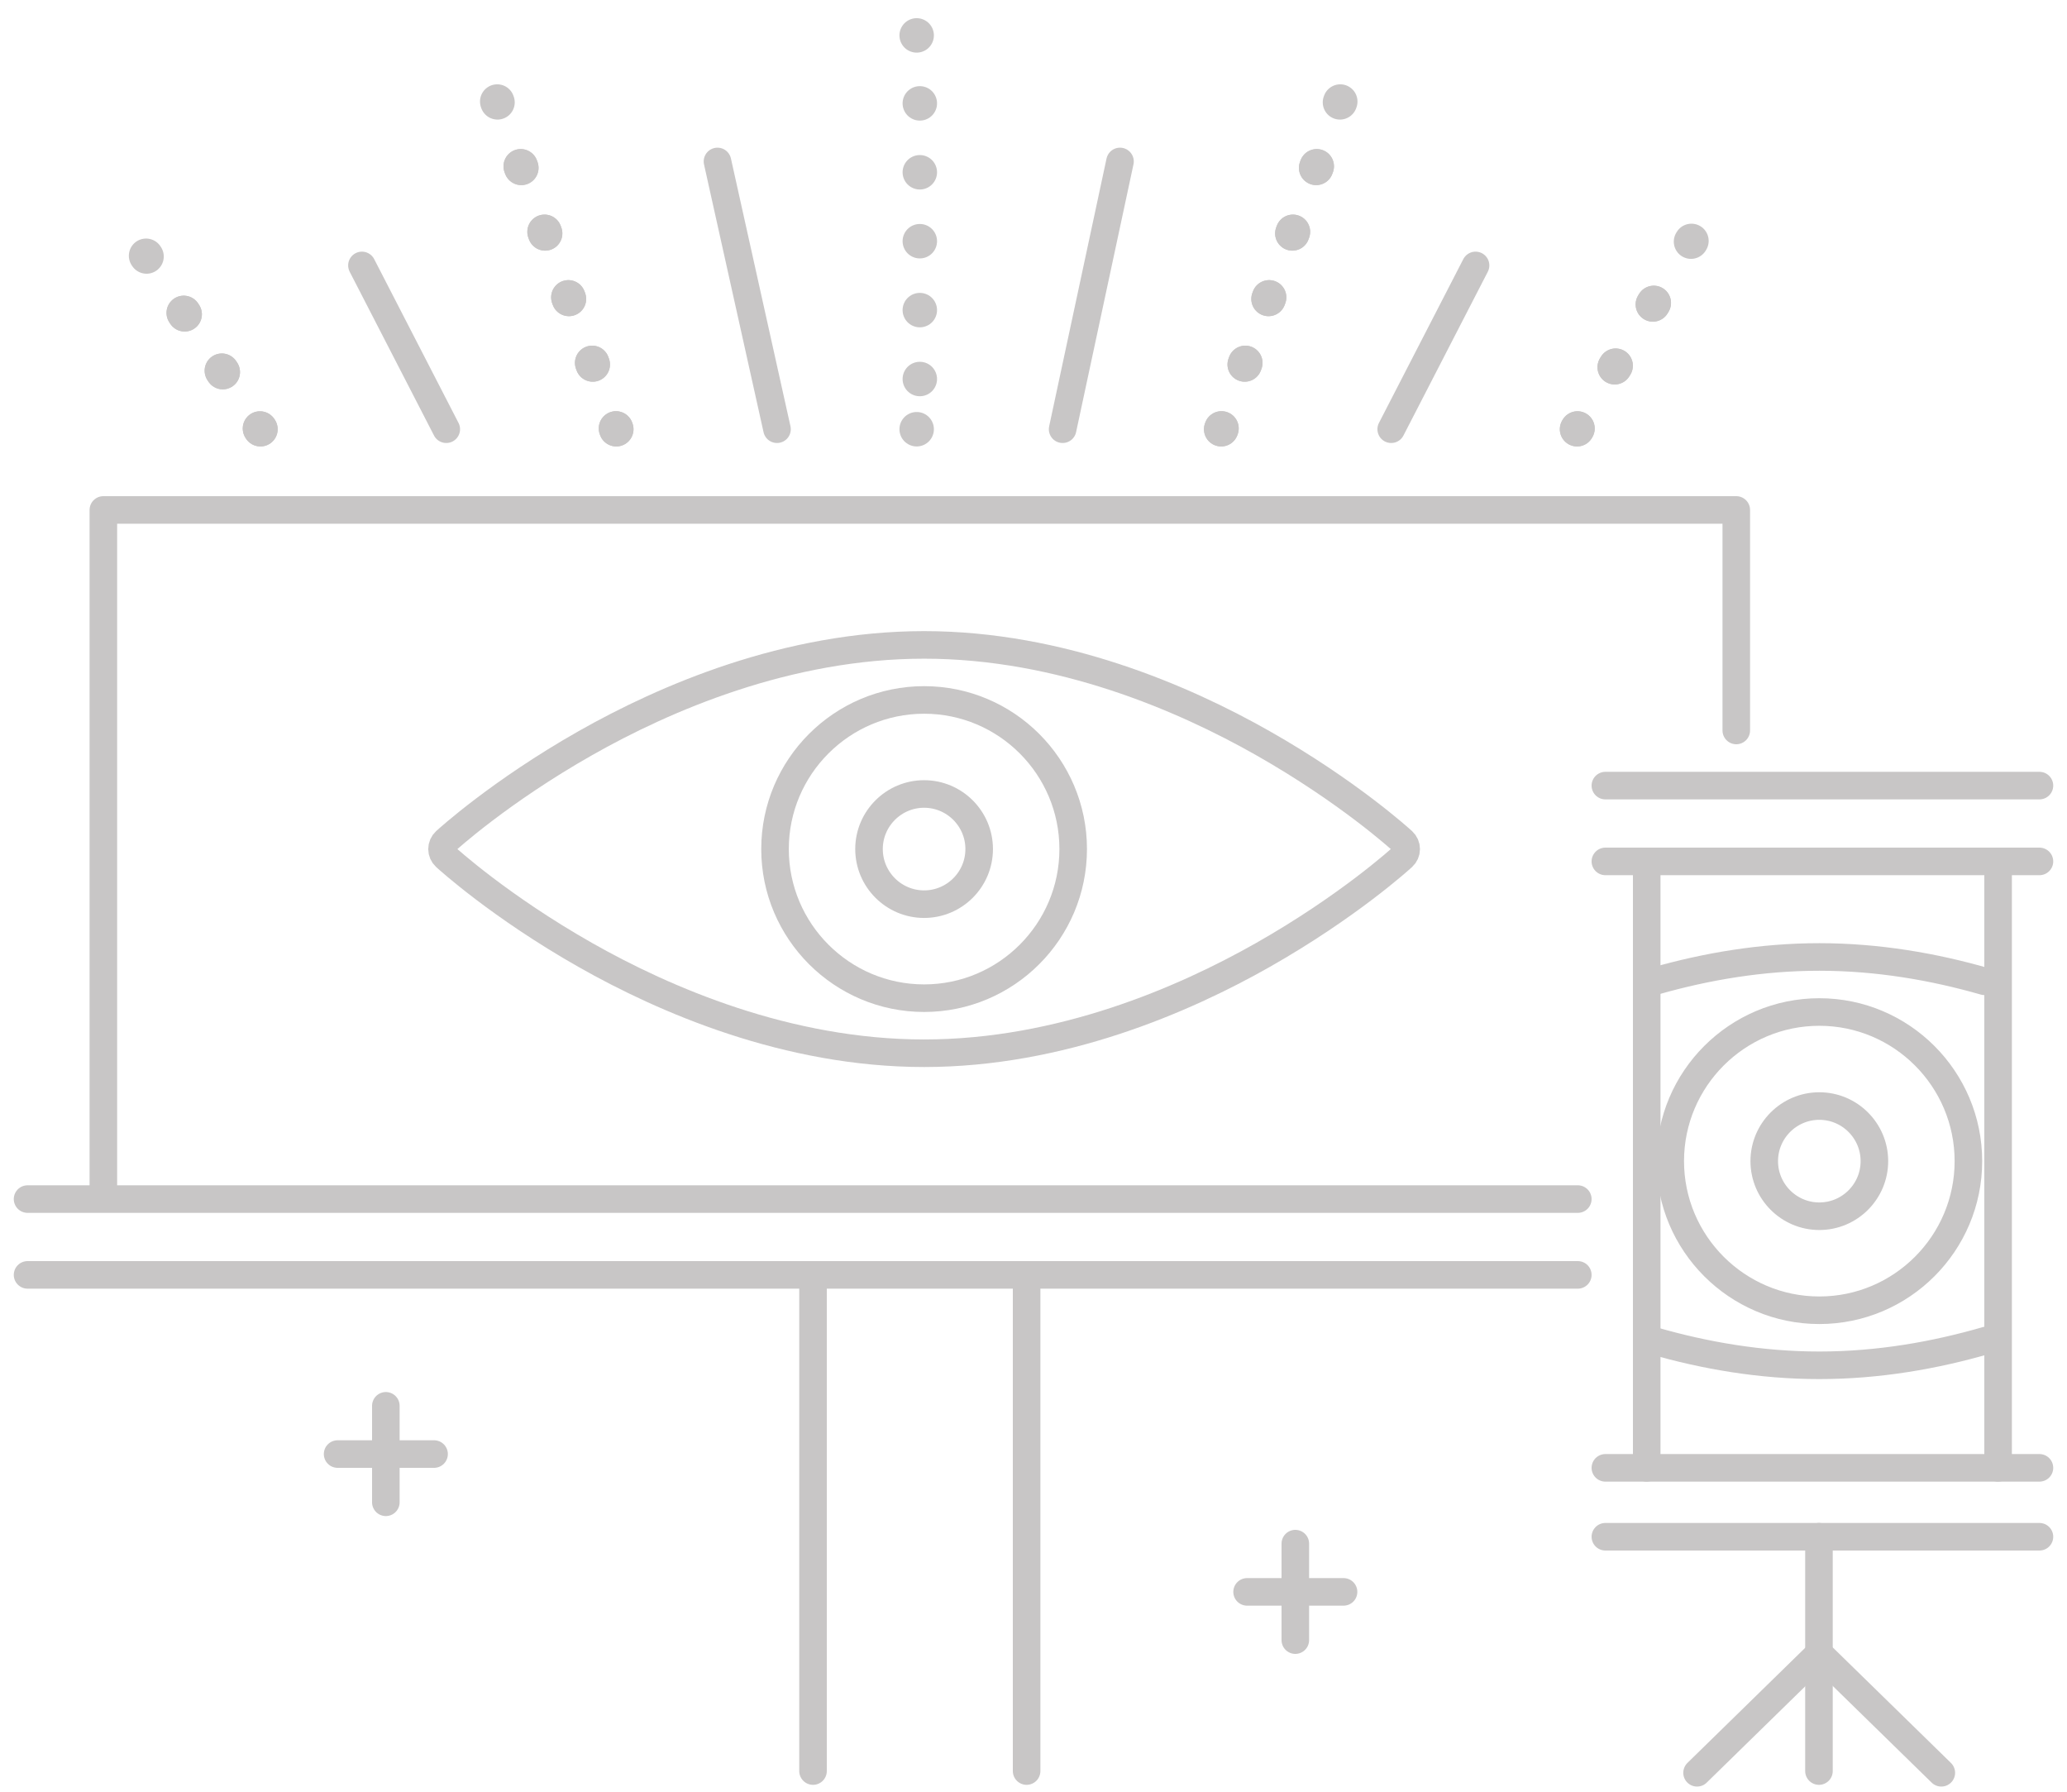 <?xml version="1.0" encoding="utf-8"?>
<!-- Generator: Adobe Illustrator 15.0.2, SVG Export Plug-In . SVG Version: 6.00 Build 0)  -->
<!DOCTYPE svg PUBLIC "-//W3C//DTD SVG 1.1//EN" "http://www.w3.org/Graphics/SVG/1.1/DTD/svg11.dtd">
<svg version="1.1" id="service-display-design" xmlns="http://www.w3.org/2000/svg" xmlns:xlink="http://www.w3.org/1999/xlink"
	 x="0px" y="0px" width="300px" height="260px" viewBox="0 0 300 260" style="enable-background:new 0 0 300 260;"
	 xml:space="preserve">
<style type="text/css">
<![CDATA[
	.st0{fill:none;stroke:#C8C6C6;stroke-width:5;stroke-linecap:round;stroke-linejoin:round;stroke-dasharray:0.247,9.871;}
	.st1{fill:none;stroke:#C8C6C6;stroke-width:5;stroke-linecap:round;stroke-linejoin:round;stroke-dasharray:0.247,9.871;}
	.st2{fill:none;stroke:#C8C6C6;stroke-width:5;stroke-linecap:round;stroke-linejoin:round;}
	.st3{fill:none;stroke:#C8C6C6;stroke-width:4;stroke-linecap:round;stroke-miterlimit:10;}
	.st4{fill:none;stroke:#C8C6C6;stroke-width:5;stroke-linecap:round;stroke-linejoin:round;stroke-dasharray:0,10;}
	.st5{fill:none;stroke:#C8C6C6;stroke-width:5;stroke-linecap:round;stroke-linejoin:round;stroke-dasharray:0.26,10.402;}
	.st6{fill:none;stroke:#C8C6C6;stroke-width:5;stroke-linecap:round;stroke-linejoin:round;stroke-dasharray:0.245,9.804;}
	.st7{fill:none;stroke:#C8C6C6;stroke-width:4;stroke-linecap:round;stroke-linejoin:round;stroke-miterlimit:10;}
]]>
</style>
<polyline class="st7" points="201.916,62.285 214.16,38.516 201.916,62.285 "/>
<polyline class="st7" points="154.227,62.285 162.555,23.428 154.227,62.285 "/>
<polyline class="st7" points="112.773,62.285 104.133,23.428 112.773,62.285 "/>
<polyline class="st7" points="64.771,62.285 52.529,38.516 64.771,62.285 "/>
<line class="st2" x1="228.891" y1="62.285" x2="228.954" y2="62.178"/>
<line class="st5" x1="234.355" y1="53.289" x2="242.729" y2="39.51"/>
<polyline class="st2" points="245.43,35.066 245.493,34.959 245.43,35.066 "/>
<line class="st5" x1="240.027" y1="43.955" x2="231.655" y2="57.734"/>
<line class="st2" x1="228.954" y1="62.178" x2="228.891" y2="62.285"/>
<line class="st2" x1="177.241" y1="62.285" x2="177.284" y2="62.167"/>
<line class="st1" x1="180.656" y1="52.89" x2="192.796" y2="19.492"/>
<polyline class="st2" points="194.48,14.853 194.523,14.735 194.48,14.853 "/>
<line class="st1" x1="191.109" y1="24.13" x2="178.97" y2="57.529"/>
<line class="st2" x1="177.284" y1="62.167" x2="177.241" y2="62.285"/>
<line class="st2" x1="133.044" y1="5.137" x2="133.044" y2="5.137"/>
<line class="st4" x1="133.5" y1="15" x2="133.5" y2="58"/>
<line class="st2" x1="133.044" y1="62.285" x2="133.044" y2="62.285"/>
<line class="st2" x1="89.445" y1="62.285" x2="89.402" y2="62.167"/>
<line class="st0" x1="86.031" y1="52.89" x2="73.893" y2="19.492"/>
<polyline class="st2" points="72.207,14.853 72.165,14.735 72.207,14.853 "/>
<line class="st0" x1="75.579" y1="24.13" x2="87.717" y2="57.529"/>
<line class="st2" x1="89.402" y1="62.167" x2="89.445" y2="62.285"/>
<line class="st2" x1="37.801" y1="62.285" x2="37.732" y2="62.181"/>
<line class="st6" x1="32.334" y1="53.997" x2="23.968" y2="41.312"/>
<polyline class="st2" points="21.269,37.22 21.2,37.115 21.269,37.22 "/>
<line class="st6" x1="26.667" y1="45.404" x2="35.034" y2="58.089"/>
<line class="st2" x1="37.732" y1="62.181" x2="37.801" y2="62.285"/>
<line class="st3" x1="233" y1="125" x2="296" y2="125"/>
<line class="st3" x1="233" y1="213" x2="296" y2="213"/>
<line class="st3" x1="233" y1="114" x2="296" y2="114"/>
<line class="st3" x1="233" y1="223" x2="296" y2="223"/>
<line class="st3" x1="264" y1="223" x2="264" y2="257"/>
<line class="st3" x1="263.361" y1="240.583" x2="246.307" y2="257.252"/>
<line class="st3" x1="264.7" y1="240.583" x2="281.758" y2="257.252"/>
<line class="st3" x1="239" y1="126" x2="239" y2="213"/>
<line class="st3" x1="290" y1="126" x2="290" y2="213"/>
<line class="st3" x1="56" y1="204" x2="56" y2="218"/>
<line class="st3" x1="49" y1="211" x2="63" y2="211"/>
<line class="st3" x1="188" y1="224" x2="188" y2="238"/>
<line class="st3" x1="181" y1="231" x2="195" y2="231"/>
<line class="st3" x1="4" y1="174" x2="229" y2="174"/>
<line class="st3" x1="4" y1="185" x2="229" y2="185"/>
<line class="st3" x1="149" y1="187" x2="149" y2="257"/>
<line class="st3" x1="118" y1="187" x2="118" y2="257"/>
<polyline class="st7" points="252,106 252,74 15,74 15,173 "/>
<path class="st7" d="M134.122,115.215c-4.407,0-7.995,3.587-7.995,7.994c0,4.409,3.587,7.996,7.995,7.996
	c4.409,0,7.993-3.587,7.993-7.996C142.115,118.802,138.531,115.215,134.122,115.215z"/>
<path class="st7" d="M134.125,101.57c-11.93,0-21.64,9.708-21.64,21.637c0,11.932,9.71,21.641,21.64,21.641
	c11.933,0,21.635-9.709,21.635-21.641C155.76,111.278,146.058,101.57,134.125,101.57z"/>
<path class="st7" d="M203.596,122.082c-0.316-0.292-7.931-7.223-20.322-14.251c-11.461-6.5-29.291-14.248-49.149-14.248
	c-19.86,0-37.691,7.749-49.151,14.248c-12.393,7.028-20.006,13.959-20.325,14.251c-0.315,0.29-0.497,0.699-0.497,1.128
	c0,0.429,0.182,0.839,0.497,1.128c0.319,0.292,7.932,7.223,20.325,14.252c11.459,6.499,29.291,14.247,49.151,14.247
	c19.858,0,37.688-7.748,49.149-14.247c12.393-7.029,20.006-13.96,20.322-14.252c0.318-0.289,0.497-0.699,0.497-1.128
	C204.093,122.781,203.914,122.371,203.596,122.082z"/>
<path class="st7" d="M264.053,160.5c-4.408,0-7.994,3.587-7.994,7.994c0,4.408,3.586,7.995,7.994,7.995
	c4.409,0,7.993-3.587,7.993-7.995C272.046,164.087,268.462,160.5,264.053,160.5z"/>
<path class="st7" d="M264.055,146.854c-11.929,0-21.639,9.709-21.639,21.638c0,11.933,9.71,21.641,21.639,21.641
	c11.932,0,21.635-9.708,21.635-21.641C285.688,156.562,275.986,146.854,264.055,146.854z"/>
<path class="st7" d="M240.003,194.568c7.417,2.133,15.548,3.553,24.05,3.553c8.6,0,16.817-1.453,24.303-3.627 M288.032,142.4
	c-7.4-2.123-15.505-3.533-23.979-3.533c-8.38,0-16.395,1.379-23.727,3.462"/>
</svg>

